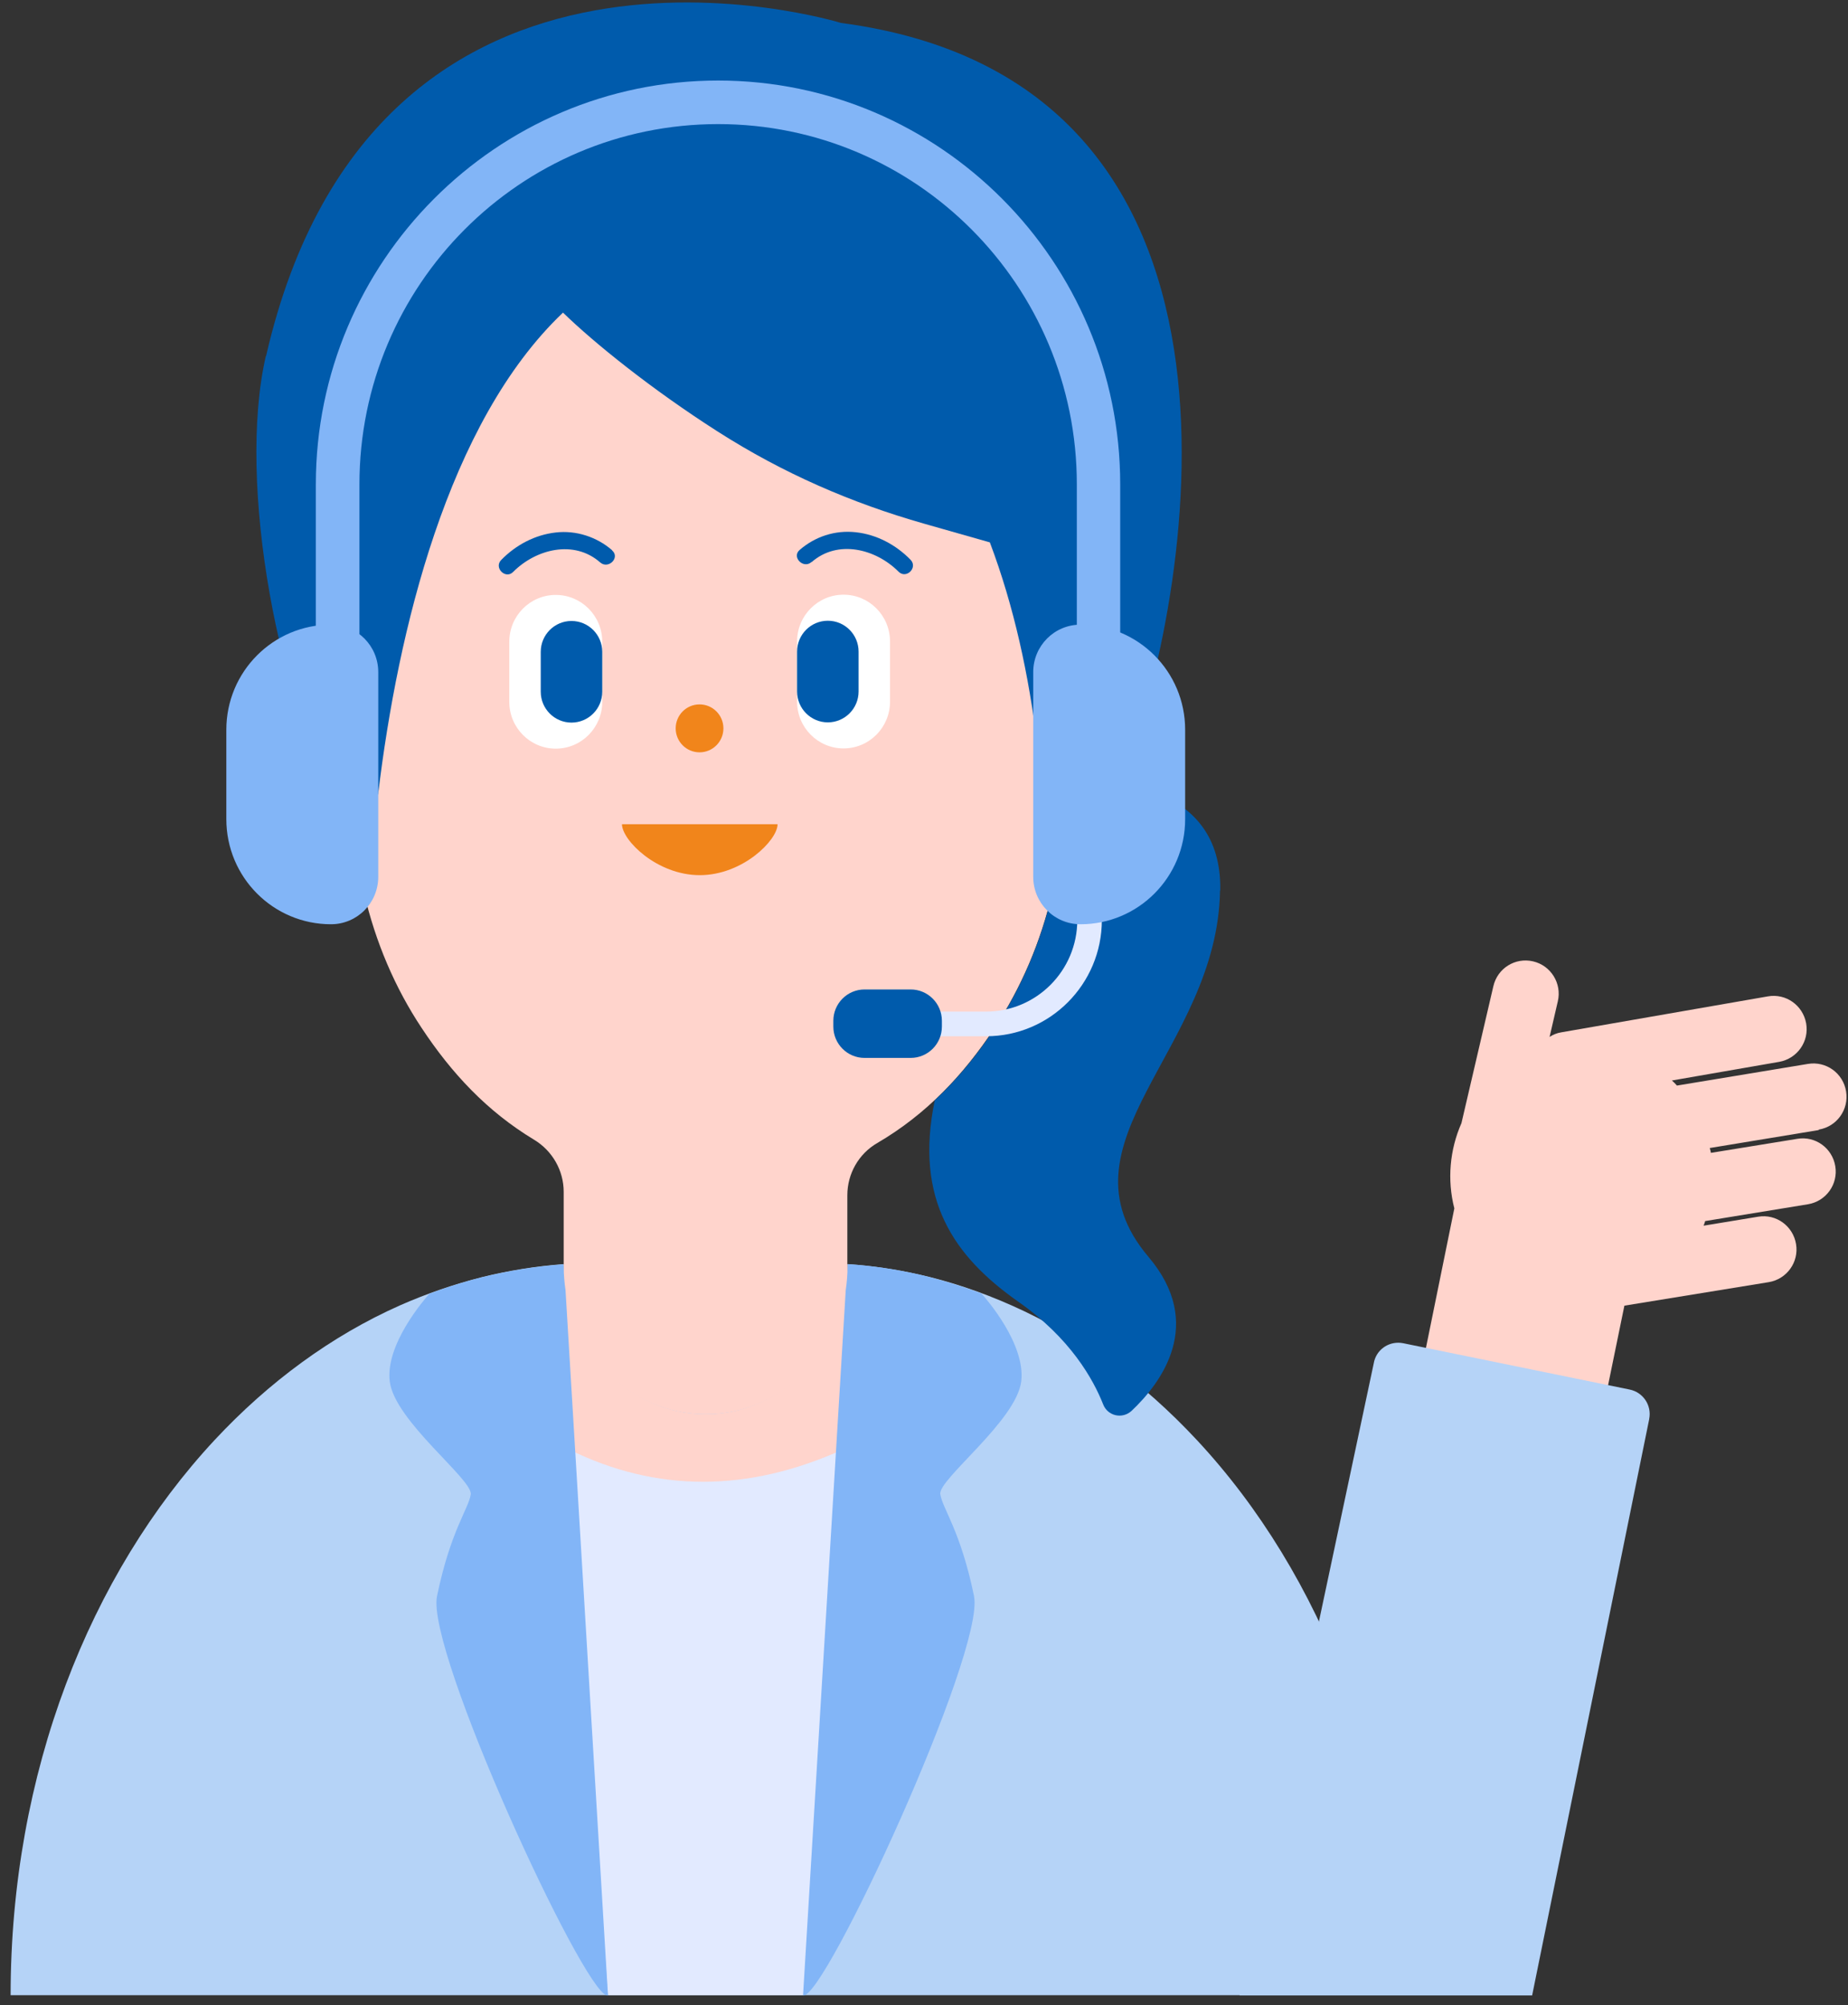 <svg width="153" height="166" viewBox="0 0 153 166" fill="none" xmlns="http://www.w3.org/2000/svg">
<rect x="0" y="0" width="153" height="166" fill="#333333" stroke="none"/>
<g clip-path="url(#clip0_1377_12453)">
<path d="M95.822 64.701C95.822 60.141 92.953 56.307 89.077 55.181V44.269V35.894C89.077 34.043 88.925 32.231 88.659 30.476C87.88 25.382 86.037 20.689 83.377 16.683C77.848 8.327 68.842 2.89 58.639 2.89C48.436 2.89 39.43 8.346 33.901 16.683C31.241 20.708 29.398 25.401 28.619 30.476C28.353 32.25 28.201 34.062 28.201 35.894V55.067C24.097 56.021 21.019 59.97 21.019 64.701C21.019 69.794 25.579 73.4 30.139 73.915C31.089 77.998 32.704 81.775 34.908 85.094C37.378 88.834 40.323 92 44.218 94.347C45.738 95.263 46.669 96.903 46.669 98.658V117.297C46.669 120.101 49.006 122.391 51.875 122.391H64.947C67.835 122.391 70.153 120.101 70.153 117.297V98.945C70.153 97.17 71.084 95.511 72.642 94.614C76.689 92.248 79.767 88.986 82.332 85.114C84.536 81.775 86.17 77.979 87.12 73.877C91.452 73.133 95.803 69.642 95.803 64.739L95.822 64.701Z" fill="#FFD4CC"/>
<path d="M57.917 62.278C59.008 62.278 59.893 61.39 59.893 60.294C59.893 59.198 59.008 58.31 57.917 58.31C56.825 58.31 55.941 59.198 55.941 60.294C55.941 61.39 56.825 62.278 57.917 62.278Z" fill="#F1851B"/>
<path d="M64.377 68.23C64.377 69.546 61.489 72.446 57.936 72.446C54.383 72.446 51.495 69.546 51.495 68.23H64.396H64.377Z" fill="#F1851B"/>
<path d="M50.678 45.547C49.405 44.441 47.695 43.887 46.023 44.078C44.294 44.269 42.717 45.108 41.501 46.348C40.855 46.997 41.862 47.989 42.489 47.34C44.37 45.452 47.524 44.65 49.69 46.558C50.374 47.15 51.362 46.157 50.678 45.566V45.547Z" fill="#005BAC"/>
<path d="M49.861 53.121C49.861 50.982 48.138 49.248 46.013 49.248C43.888 49.248 42.166 50.982 42.166 53.121V58.1C42.166 60.239 43.888 61.973 46.013 61.973C48.138 61.973 49.861 60.239 49.861 58.1V53.121Z" fill="white"/>
<path d="M49.861 53.96C49.861 52.548 48.721 51.404 47.315 51.404C45.909 51.404 44.769 52.548 44.769 53.96V57.261C44.769 58.672 45.909 59.817 47.315 59.817C48.721 59.817 49.861 58.672 49.861 57.261V53.96Z" fill="#005BAC"/>
<path d="M67.189 46.539C69.355 44.631 72.509 45.433 74.39 47.321C75.036 47.97 76.024 46.978 75.378 46.329C74.162 45.089 72.585 44.25 70.856 44.059C69.127 43.868 67.474 44.422 66.201 45.528C65.517 46.119 66.524 47.13 67.189 46.52V46.539Z" fill="#005BAC"/>
<path d="M65.992 58.081C65.992 60.22 67.714 61.954 69.839 61.954C71.964 61.954 73.687 60.22 73.687 58.081V53.102C73.687 50.963 71.964 49.229 69.839 49.229C67.714 49.229 65.992 50.963 65.992 53.102V58.081Z" fill="white"/>
<path d="M65.992 57.242C65.992 58.653 67.132 59.798 68.538 59.798C69.944 59.798 71.084 58.653 71.084 57.242V53.941C71.084 52.529 69.944 51.385 68.538 51.385C67.132 51.385 65.992 52.529 65.992 53.941V57.242Z" fill="#005BAC"/>
<path d="M99.09 119.205C94.606 114.397 89.438 110.582 83.757 108.064C81.268 106.957 78.684 106.079 76.024 105.488C74.143 105.068 72.224 104.782 70.267 104.649C70.248 104.649 70.229 104.649 70.191 104.649V104.801C70.191 111.574 64.928 117.068 58.43 117.068C51.932 117.068 46.669 111.574 46.669 104.801V104.649C46.669 104.649 46.631 104.649 46.593 104.649C44.332 104.82 42.09 105.183 39.924 105.717C37.587 106.308 35.307 107.091 33.103 108.064C27.441 110.582 22.254 114.397 17.77 119.205C7.434 130.308 0.879 146.752 0.879 165.162H115.981C115.981 146.752 109.426 130.289 99.09 119.205Z" fill="#B5D3F7"/>
<path d="M50.336 165.162H66.524C69.773 119.968 68.614 132.788 69.773 119.968C62.211 123.325 54.649 123.325 47.087 119.968C48.246 132.788 47.087 119.968 50.336 165.162Z" fill="#E2EAFF"/>
<path d="M70.21 104.649H70.153C70.153 111.421 64.928 117.068 58.43 117.068C51.932 117.068 46.688 111.421 46.688 104.649H46.669C46.441 109.304 46.612 114.416 47.106 119.987C54.345 123.554 61.907 123.554 69.792 119.987C70.286 114.435 70.457 109.304 70.229 104.668L70.21 104.649Z" fill="#FFD4CC"/>
<path d="M150.58 93.508C152.081 93.26 153.088 91.848 152.841 90.341C152.594 88.834 151.188 87.823 149.687 88.07L138.838 89.864C138.705 89.711 138.572 89.578 138.42 89.444L147.312 87.899C148.794 87.632 149.801 86.22 149.535 84.713C149.269 83.225 147.863 82.214 146.362 82.481L129.262 85.457C128.901 85.514 128.578 85.648 128.293 85.838L128.977 82.882C129.319 81.412 128.407 79.924 126.925 79.581C125.443 79.238 123.98 80.153 123.638 81.641L120.997 92.973C120.028 95.167 119.8 97.666 120.408 100.032L117.596 113.844L132.663 116.973L134.487 108.083L146.438 106.137C147.939 105.889 148.946 104.477 148.699 102.989C148.452 101.482 147.046 100.471 145.564 100.719L141.042 101.463C141.099 101.329 141.137 101.215 141.175 101.081L149.687 99.689C151.188 99.441 152.195 98.029 151.948 96.541C151.701 95.034 150.295 94.023 148.813 94.271L141.65 95.434C141.631 95.301 141.593 95.167 141.555 95.034L150.58 93.546V93.508Z" fill="#FFD4CC"/>
<path d="M136.539 117.469C136.767 116.343 136.045 115.256 134.924 115.027L116.171 111.192C115.107 110.982 114.062 111.612 113.777 112.661L102.624 165.181H126.849L136.539 117.488V117.469Z" fill="#B5D3F7"/>
<path d="M55.618 104.648V104.63H55.599L55.618 104.648Z" fill="#B5D3F7"/>
<path d="M101.028 73.705C101.104 69.26 98.824 66.876 95.784 65.654C95.271 70.081 91.205 73.171 87.139 73.858C86.189 77.978 84.555 81.794 82.351 85.132C80.888 87.346 79.273 89.329 77.392 91.085C75.682 99.307 78.988 104.019 84.308 107.758C88.621 110.772 90.521 114.187 91.338 116.267C91.718 117.221 92.915 117.488 93.675 116.801C96.126 114.493 99.812 109.609 95.081 104.038C87.063 94.576 100.8 86.888 101.009 73.724L101.028 73.705Z" fill="#005BAC"/>
<path d="M22.007 29.484C19.594 39.996 23.052 58.52 28.619 67.849C29.55 64.911 27.289 58.31 27.289 55.258C28.296 58.024 28.486 60.714 29.246 62.431C29.626 63.308 31.203 66.628 31.317 65.655C32.932 52.3 37.036 34.978 46.612 25.878C49.196 28.397 53.984 32.25 59.418 35.722C64.852 39.194 70.495 41.636 76.518 43.353L81.952 44.898C83.947 50.183 85.182 55.868 85.904 61.82C86.018 62.774 87.31 62.984 87.709 62.106C88.431 60.447 89.362 58.215 90.331 55.582C93.067 56.822 92.782 59.95 93.39 63.175C98.653 48.618 106.196 6.706 69.621 1.898C69.621 1.898 31.089 -10.044 22.026 29.484H22.007Z" fill="#005BAC"/>
<path d="M81.648 85.781H74.732V83.74H81.648C85.809 83.74 89.191 80.344 89.191 76.166V73.457H91.224V76.166C91.224 81.47 86.93 85.781 81.648 85.781Z" fill="#E2EAFF"/>
<path d="M75.397 81.908H71.578C70.151 81.908 68.994 83.07 68.994 84.503V84.98C68.994 86.413 70.151 87.574 71.578 87.574H75.397C76.824 87.574 77.981 86.413 77.981 84.98V84.503C77.981 83.07 76.824 81.908 75.397 81.908Z" fill="#005BAC"/>
<path d="M29.759 52.739V40.091C29.759 23.627 43.059 10.273 59.456 10.273C75.853 10.273 89.153 23.627 89.153 40.091V52.739H92.744V40.091C92.744 21.662 77.81 6.667 59.456 6.667C41.102 6.667 26.149 21.662 26.149 40.091V52.739H29.74H29.759Z" fill="#82B5F7"/>
<path d="M27.403 51.709C29.569 51.709 31.317 53.464 31.317 55.639V72.58C31.317 74.754 29.569 76.51 27.403 76.51C22.615 76.51 18.739 72.618 18.739 67.81V60.408C18.739 55.601 22.615 51.709 27.403 51.709Z" fill="#82B5F7"/>
<path d="M89.457 51.709C94.245 51.709 98.121 55.601 98.121 60.408V67.81C98.121 72.618 94.245 76.51 89.457 76.51C87.291 76.51 85.543 74.754 85.543 72.58V55.639C85.543 53.464 87.291 51.709 89.457 51.709Z" fill="#82B5F7"/>
<path d="M46.65 104.82V104.668C46.65 104.668 46.612 104.668 46.574 104.668C44.313 104.839 42.071 105.202 39.905 105.736C38.423 106.099 36.979 106.575 35.554 107.091C35.098 107.606 31.906 111.288 32.267 114.34C32.647 117.621 39.164 122.486 38.974 123.707C38.784 124.928 37.302 126.702 36.181 132.139C35.25 136.622 48.189 164.723 50.241 165.181H50.336L46.821 106.804C46.726 106.156 46.669 105.488 46.669 104.801L46.65 104.82Z" fill="#82B5F7"/>
<path d="M80.641 132.12C79.52 126.683 78.038 124.909 77.848 123.688C77.658 122.467 84.175 117.602 84.555 114.321C84.897 111.249 81.686 107.548 81.249 107.072C79.539 106.442 77.791 105.908 76.005 105.488C74.124 105.068 72.205 104.782 70.248 104.649C70.229 104.649 70.21 104.649 70.172 104.649V104.801C70.172 105.488 70.115 106.156 70.02 106.804L66.486 165.181C68.215 165.639 81.572 136.699 80.641 132.139V132.12Z" fill="#82B5F7"/>
</g>
<defs>
<clipPath id="clip0_1377_12453">
<rect width="152" height="165" fill="white" transform="translate(0.879 0.2)"/>
</clipPath>
</defs>
</svg>
